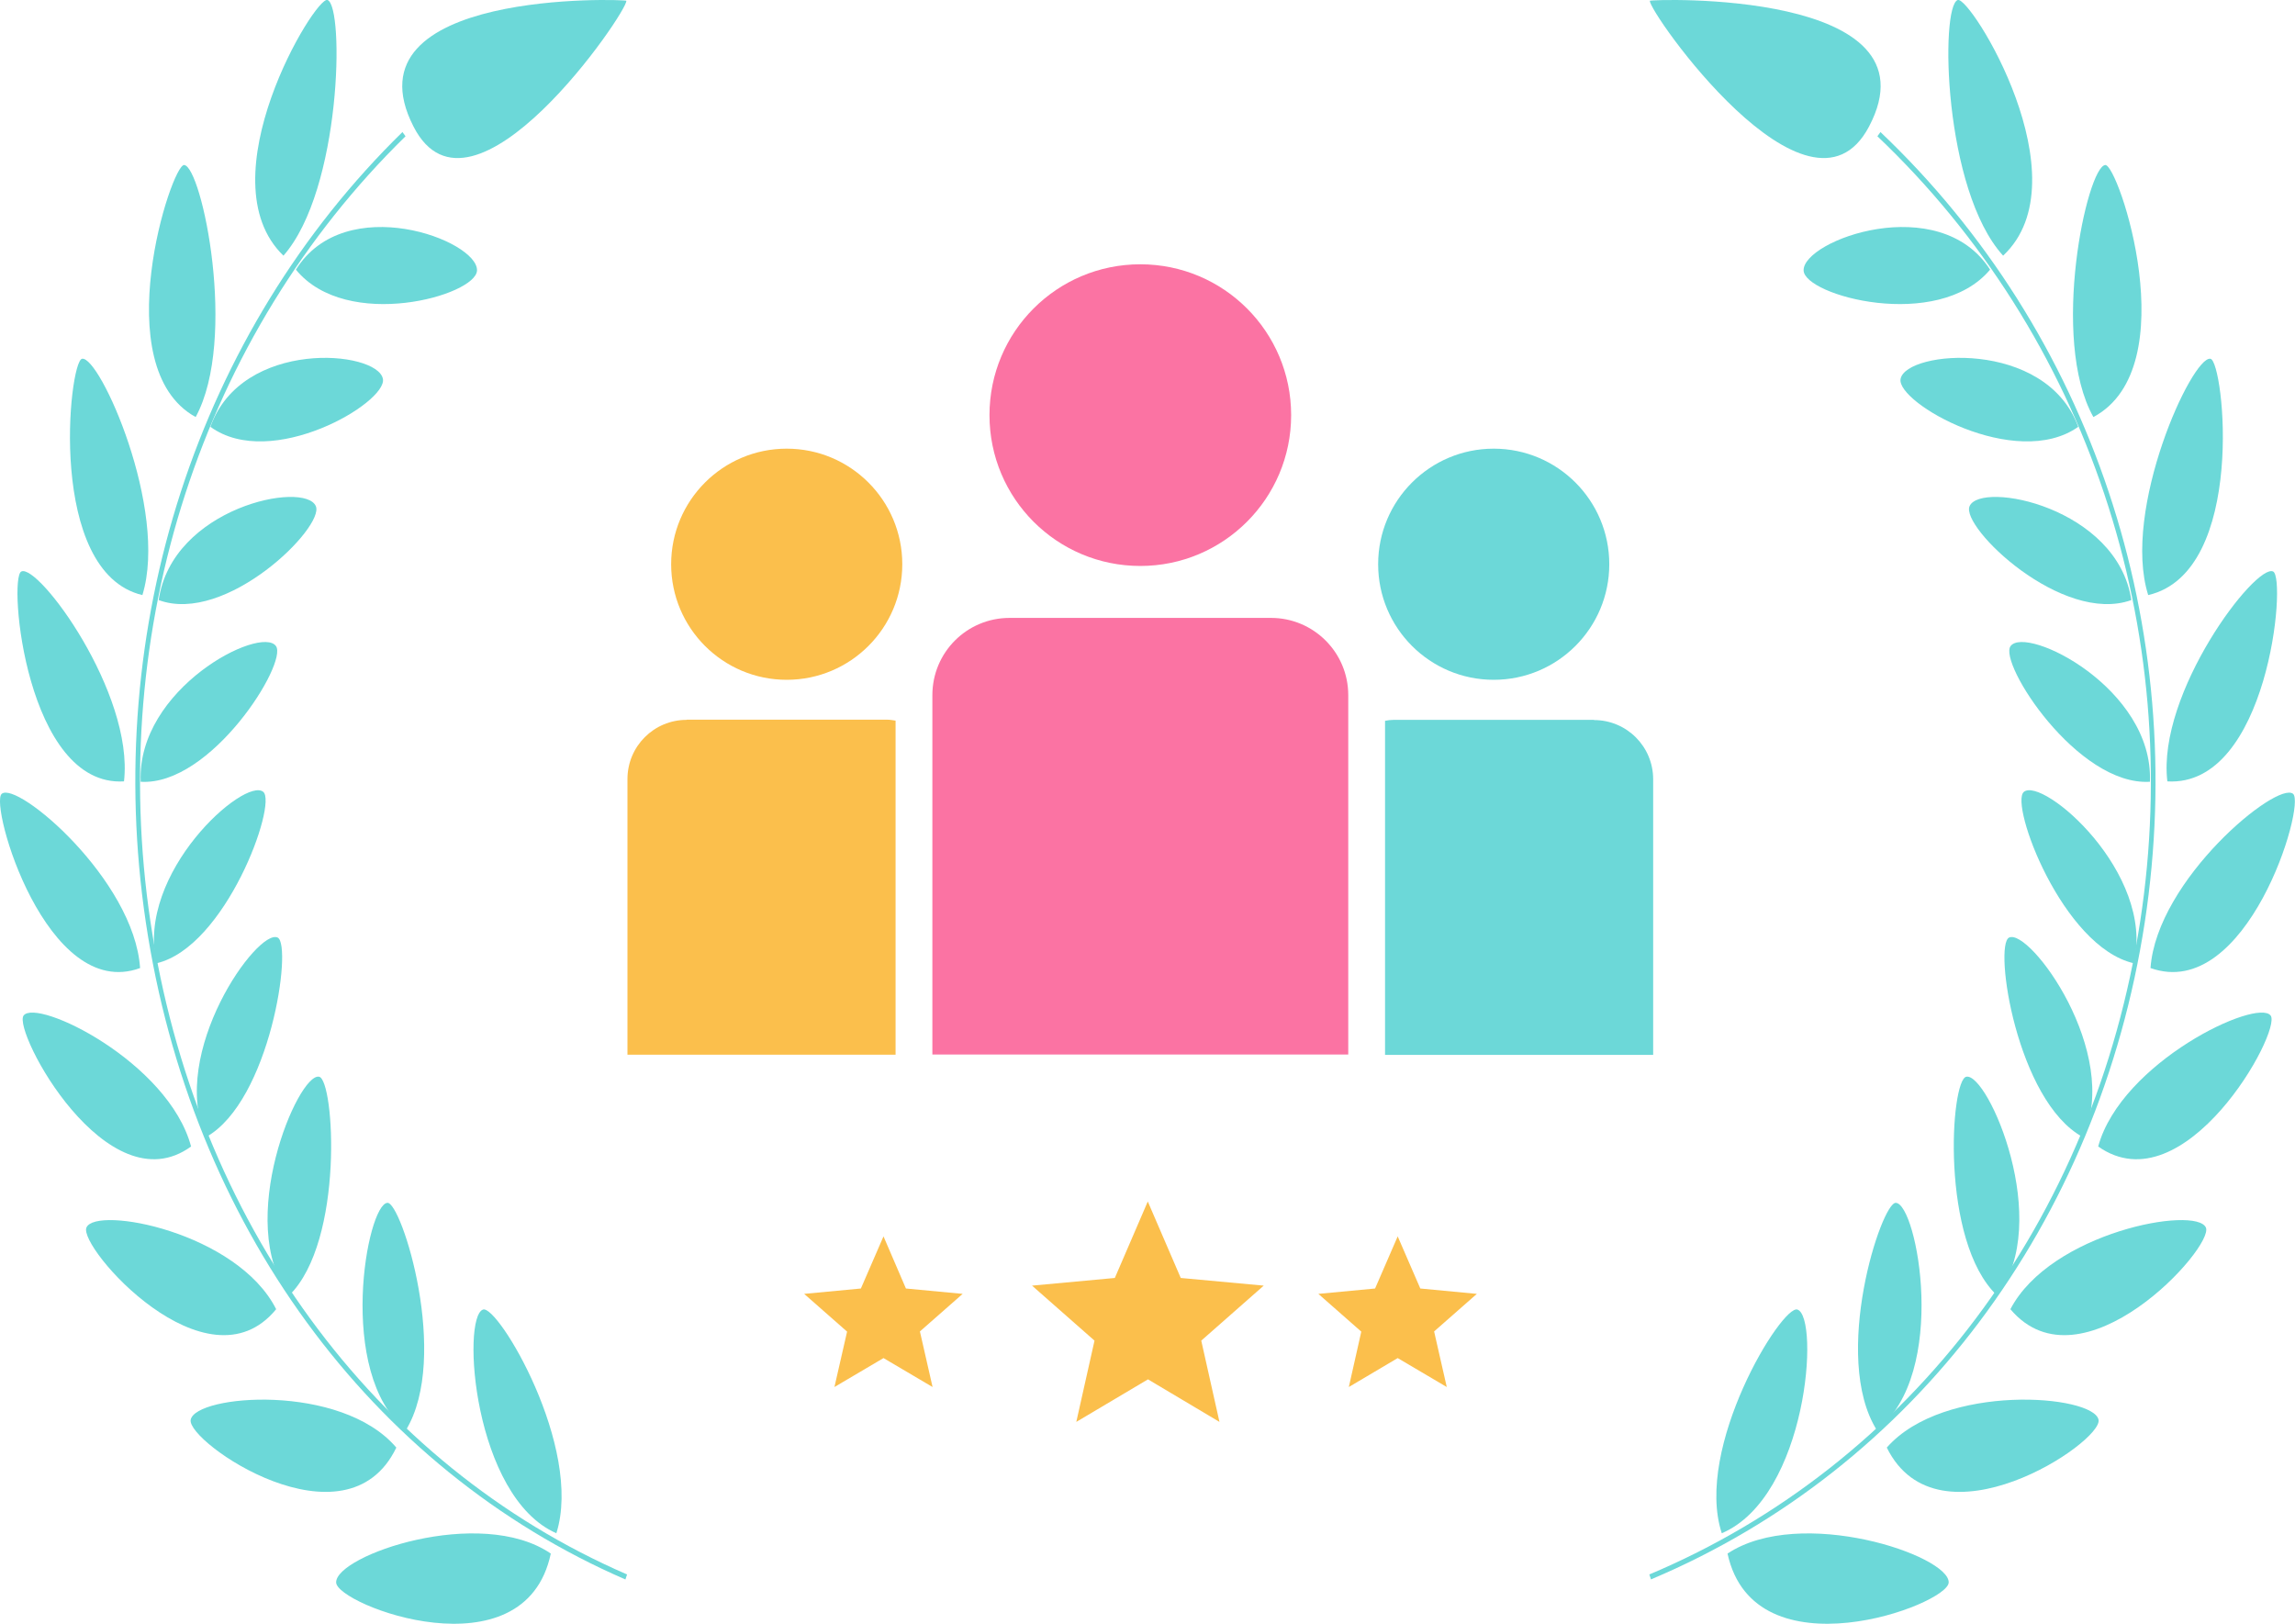 <?xml version="1.0" encoding="UTF-8"?><svg id="_レイヤー_2" xmlns="http://www.w3.org/2000/svg" width="119.75" height="84.72" viewBox="0 0 119.75 84.72"><g id="_レイヤー_1-2"><polygon points="63.63 74.19 59.9 71.97 56.16 74.19 57.11 69.95 53.85 67.08 58.17 66.68 59.89 62.69 61.61 66.68 65.94 67.08 62.68 69.95 63.63 74.19" style="fill:#fbbf4c;"/><polygon points="75.49 72.37 72.93 70.86 70.38 72.37 71.03 69.48 68.79 67.51 71.75 67.23 72.93 64.51 74.11 67.23 77.06 67.51 74.83 69.47 75.49 72.37" style="fill:#fbbf4c;"/><polygon points="48.66 72.37 46.1 70.86 43.54 72.37 44.2 69.48 41.96 67.51 44.92 67.23 46.1 64.51 47.27 67.23 50.23 67.51 48 69.47 48.66 72.37" style="fill:#fbbf4c;"/><path d="M32.63,82.41c-13.33-5.78-22.68-18.6-25.02-34.28-2.3-15.38,2.71-30.8,13.39-41.24l.16.22c-10.61,10.38-15.59,25.7-13.31,40.98,2.33,15.58,11.62,28.32,24.87,34.06l-.09.27Z" style="fill:#6cd8d8;"/><path d="M24.89,14.11c.04-1.58-6.87-4.17-9.45-.04,2.66,3.25,9.41,1.35,9.45.04Z" style="fill:#6cd8d8;"/><path d="M17.09,0c.89.34.72,9.91-2.3,13.34C10.66,9.36,16.46-.24,17.09,0Z" style="fill:#6cd8d8;"/><path d="M19.98,19.77c-.29-1.5-7.36-2.11-9,2.5,3.17,2.31,9.23-1.26,9-2.5Z" style="fill:#6cd8d8;"/><path d="M9.61,8.61c.92.08,2.81,9.09.6,13.15-4.71-2.59-1.26-13.21-.6-13.15Z" style="fill:#6cd8d8;"/><path d="M16.48,26.41c-.57-1.34-7.5.06-8.2,4.9,3.51,1.3,8.67-3.81,8.2-4.9Z" style="fill:#6cd8d8;"/><path d="M4.28,18.72c.92-.18,4.52,7.87,3.15,12.33-5-1.19-3.84-12.19-3.15-12.33Z" style="fill:#6cd8d8;"/><path d="M14.4,33.71c-.79-1.1-7.26,2.21-7.06,7.08,3.67.23,7.69-6.2,7.06-7.08Z" style="fill:#6cd8d8;"/><path d="M1.11,29.82c.88-.44,5.89,6.34,5.36,10.95-5.1.31-6.05-10.6-5.36-10.95Z" style="fill:#6cd8d8;"/><path d="M13.74,41.32c-.95-.82-6.66,4.22-5.57,8.94,3.61-.85,6.3-8.3,5.57-8.94Z" style="fill:#6cd8d8;"/><path d="M.09,41.42c.8-.69,6.91,4.48,7.22,9.09C2.43,52.3-.57,41.98.09,41.42Z" style="fill:#6cd8d8;"/><path d="M14.49,48.92c-1.04-.52-5.71,6.04-3.74,10.41,3.35-1.88,4.52-10.01,3.74-10.41Z" style="fill:#6cd8d8;"/><path d="M1.23,52.99c.68-.93,7.56,2.42,8.74,6.83-4.38,3.18-9.32-6.02-8.74-6.83Z" style="fill:#6cd8d8;"/><path d="M16.65,56.18c-1.1-.22-4.41,7.62-1.56,11.41,2.88-2.83,2.36-11.25,1.56-11.41Z" style="fill:#6cd8d8;"/><path d="M4.51,64.05c.49-1.15,7.87.24,9.9,4.26-3.61,4.4-10.34-3.24-9.9-4.26Z" style="fill:#6cd8d8;"/><path d="M20.22,62.76c-1.07.04-2.7,8.89.96,11.86,2.32-3.82-.23-11.89-.96-11.86Z" style="fill:#6cd8d8;"/><path d="M9.95,74.08c.25-1.31,7.84-1.94,10.73,1.45-2.62,5.45-10.95-.29-10.73-1.45Z" style="fill:#6cd8d8;"/><path d="M25.2,68.33c-1.13.41-.51,9.76,3.83,11.67,1.41-4.46-3.06-11.96-3.83-11.67Z" style="fill:#6cd8d8;"/><path d="M17.54,82.57c-.04-1.41,7.51-4.03,11.2-1.51-1.36,6.43-11.17,2.68-11.2,1.51Z" style="fill:#6cd8d8;"/><path d="M21.58,6.61C17.89-.58,32.66-.04,32.68.04c.12.49-8.06,12.49-11.1,6.57Z" style="fill:#6cd8d8;"/><path d="M86.14,82.41c13.73-5.78,23.36-18.6,25.77-34.28,2.36-15.38-2.79-30.8-13.79-41.24l-.16.22c10.93,10.38,16.06,25.7,13.71,40.98-2.39,15.58-11.97,28.32-25.61,34.06l.09.27Z" style="fill:#6cd8d8;"/><path d="M94.11,14.11c-.04-1.58,7.08-4.17,9.73-.04-2.74,3.25-9.7,1.35-9.73.04Z" style="fill:#6cd8d8;"/><path d="M102.15,0c-.92.34-.75,9.91,2.37,13.34,4.25-3.98-1.72-13.58-2.37-13.34Z" style="fill:#6cd8d8;"/><path d="M99.17,19.77c.29-1.5,7.58-2.11,9.27,2.5-3.26,2.31-9.51-1.26-9.27-2.5Z" style="fill:#6cd8d8;"/><path d="M109.85,8.61c-.95.08-2.9,9.09-.62,13.15,4.85-2.59,1.3-13.21.62-13.15Z" style="fill:#6cd8d8;"/><path d="M102.77,26.41c.59-1.34,7.72.06,8.44,4.9-3.62,1.3-8.92-3.81-8.44-4.9Z" style="fill:#6cd8d8;"/><path d="M115.34,18.72c-.95-.18-4.65,7.87-3.25,12.33,5.15-1.19,3.96-12.19,3.25-12.33Z" style="fill:#6cd8d8;"/><path d="M104.91,33.71c.82-1.1,7.47,2.21,7.27,7.08-3.78.23-7.92-6.2-7.27-7.08Z" style="fill:#6cd8d8;"/><path d="M118.61,29.82c-.91-.44-6.07,6.34-5.52,10.95,5.25.31,6.23-10.6,5.52-10.95Z" style="fill:#6cd8d8;"/><path d="M105.6,41.32c.97-.82,6.86,4.22,5.74,8.94-3.72-.85-6.49-8.3-5.74-8.94Z" style="fill:#6cd8d8;"/><path d="M119.65,41.42c-.83-.69-7.11,4.48-7.44,9.09,5.03,1.79,8.12-8.52,7.44-9.09Z" style="fill:#6cd8d8;"/><path d="M104.83,48.92c1.07-.52,5.88,6.04,3.85,10.41-3.45-1.88-4.66-10.01-3.85-10.41Z" style="fill:#6cd8d8;"/><path d="M118.48,52.99c-.7-.93-7.79,2.42-9,6.83,4.51,3.18,9.6-6.02,9-6.83Z" style="fill:#6cd8d8;"/><path d="M102.6,56.18c1.13-.22,4.54,7.62,1.6,11.41-2.97-2.83-2.43-11.25-1.6-11.41Z" style="fill:#6cd8d8;"/><path d="M115.1,64.05c-.51-1.15-8.1.24-10.2,4.26,3.72,4.4,10.65-3.24,10.2-4.26Z" style="fill:#6cd8d8;"/><path d="M98.92,62.76c1.11.04,2.78,8.89-.99,11.86-2.39-3.82.24-11.89.99-11.86Z" style="fill:#6cd8d8;"/><path d="M109.5,74.08c-.26-1.31-8.07-1.94-11.05,1.45,2.69,5.45,11.28-.29,11.05-1.45Z" style="fill:#6cd8d8;"/><path d="M93.79,68.33c1.17.41.52,9.76-3.95,11.67-1.46-4.46,3.15-11.96,3.95-11.67Z" style="fill:#6cd8d8;"/><path d="M101.68,82.57c.04-1.41-7.73-4.03-11.54-1.51,1.4,6.43,11.5,2.68,11.54,1.51Z" style="fill:#6cd8d8;"/><path d="M97.52,6.61C101.32-.58,86.11-.04,86.09.04c-.13.49,8.3,12.49,11.43,6.57Z" style="fill:#6cd8d8;"/><path d="M77.94,35.47c3.33,0,6.03-2.7,6.03-6.03s-2.7-6.03-6.03-6.03-6.03,2.7-6.03,6.03,2.7,6.03,6.03,6.03h0Z" style="fill:#6cd8d8;"/><path d="M83.17,37.56h-10.45c-.15,0-.3.02-.45.05v17.43h13.99v-14.38c0-1.71-1.38-3.09-3.09-3.09h0Z" style="fill:#6cd8d8;"/><path d="M66.32,32.24h-13.64c-2.23,0-4.03,1.8-4.03,4.03v18.75h21.7v-18.75c0-2.23-1.81-4.03-4.03-4.03h0Z" style="fill:#fb73a3;"/><path d="M41.05,23.41c-3.33,0-6.03,2.7-6.03,6.03s2.7,6.03,6.03,6.03,6.03-2.7,6.03-6.03-2.7-6.03-6.03-6.03h0Z" style="fill:#fbbf4c;"/><path d="M59.5,29.53c4.34,0,7.87-3.52,7.87-7.87s-3.52-7.87-7.87-7.87-7.87,3.52-7.87,7.87,3.52,7.87,7.87,7.87h0Z" style="fill:#fb73a3;"/><path d="M35.83,37.56c-1.71,0-3.09,1.38-3.09,3.09v14.38h13.99v-17.43c-.15-.02-.29-.05-.45-.05h-10.45Z" style="fill:#fbbf4c;"/></g></svg>